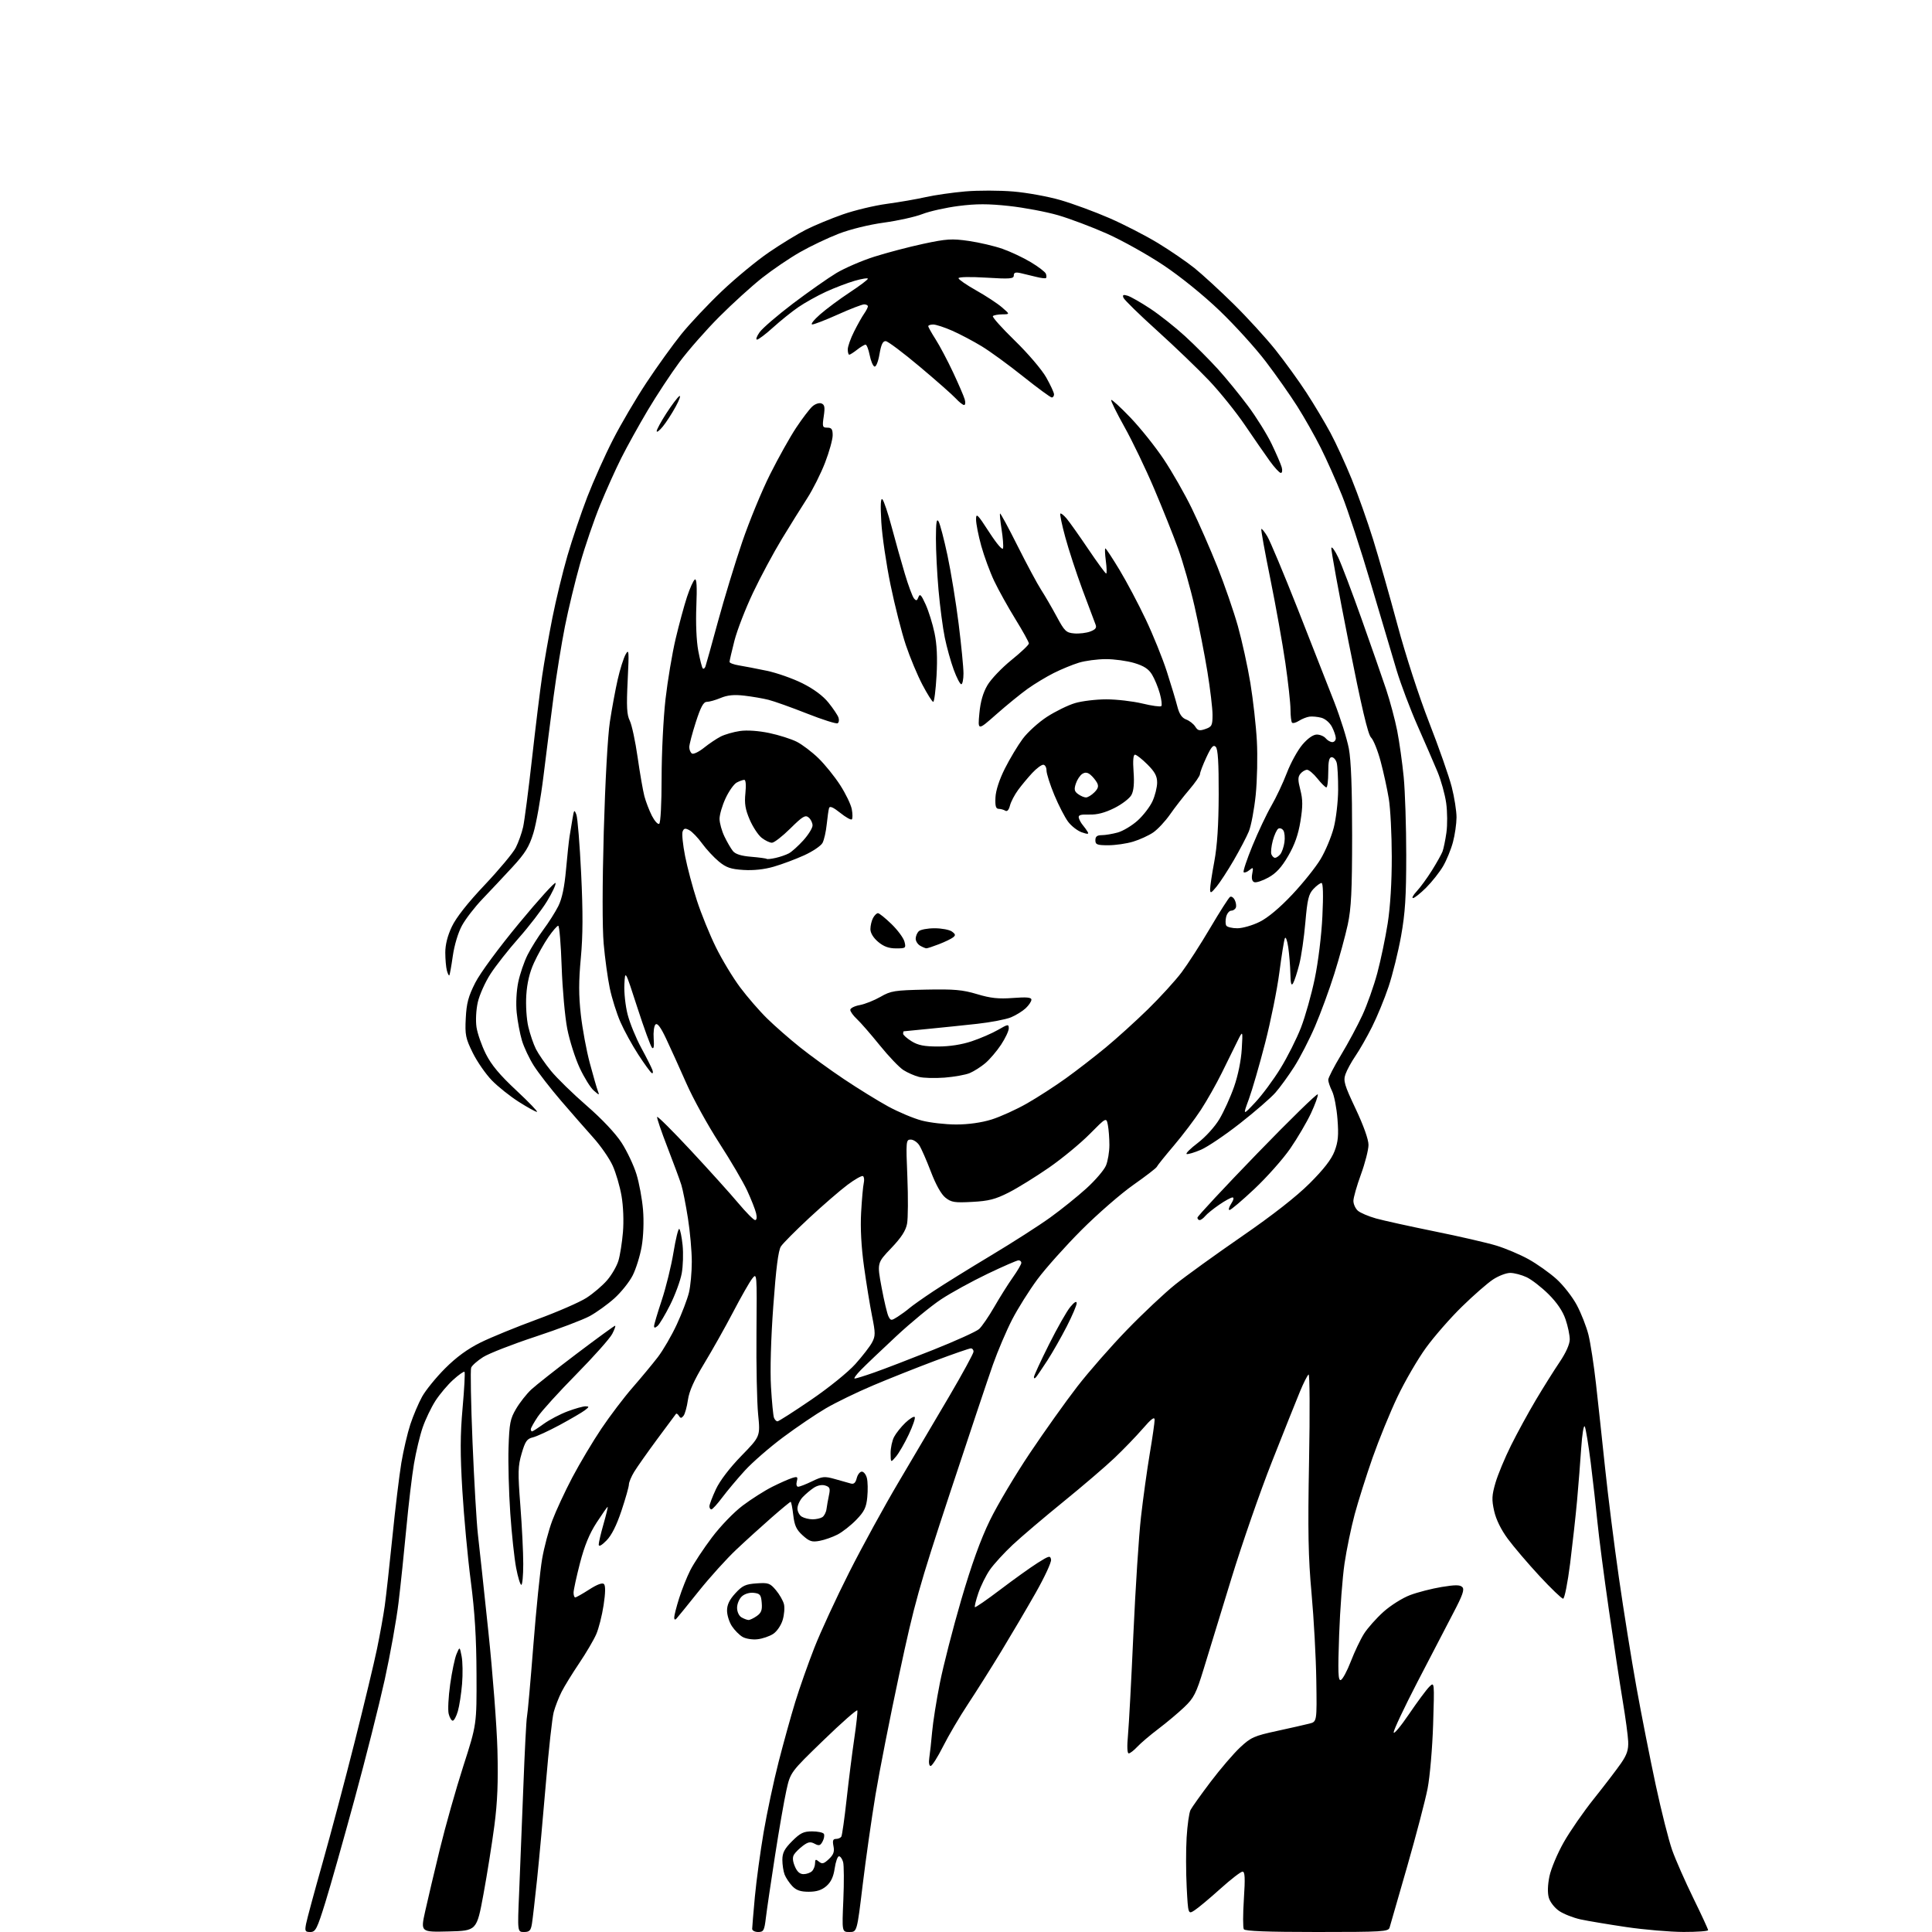 <?xml version="1.0" encoding="UTF-8" standalone="no"?>
<svg 
  version="1.1" 
  xmlns="http://www.w3.org/2000/svg" 
  xmlns:xlink="http://www.w3.org/1999/xlink" 
  xmlns:svg="http://www.w3.org/2000/svg"
  xmlns:rdf="http://www.w3.org/1999/02/22-rdf-syntax-ns#"
  xmlns:cc="http://creativecommons.org/ns#"
  xmlns:dc="http://purl.org/dc/elements/1.1/"
  viewBox="0 0 768 768"
  width="768"
  height="768"
>
<style>svg {background-color: white; }</style>"
<path stroke="none" fill="black" fill-rule="evenodd" d="M123.36,768.00C121.29,768.00 121.12,767.66 121.67,764.75C122.01,762.96 124.96,752.05 128.23,740.50C131.49,728.95 137.23,707.35 140.97,692.50C144.72,677.65 148.73,660.94 149.88,655.38C151.03,649.81 152.41,642.16 152.94,638.38C153.47,634.59 154.84,622.27 155.98,611.00C157.11,599.73 158.72,586.45 159.54,581.50C160.37,576.55 161.98,569.67 163.12,566.20C164.26,562.74 166.36,557.79 167.79,555.20C169.22,552.62 173.34,547.55 176.94,543.95C181.41,539.48 185.89,536.21 191.00,533.68C195.12,531.64 205.18,527.53 213.34,524.53C221.50,521.54 230.40,517.67 233.11,515.93C235.83,514.18 239.54,511.02 241.36,508.89C243.19,506.76 245.20,503.27 245.84,501.13C246.48,499.00 247.29,493.90 247.63,489.80C248.00,485.46 247.77,479.44 247.07,475.42C246.42,471.61 244.83,466.18 243.54,463.35C242.26,460.52 238.80,455.52 235.85,452.24C232.91,448.96 227.12,442.35 223.00,437.55C218.88,432.74 214.02,426.49 212.22,423.66C210.41,420.82 208.28,416.30 207.48,413.62C206.68,410.93 205.74,405.96 205.40,402.58C205.03,398.98 205.28,393.96 206.00,390.47C206.68,387.19 208.36,382.27 209.73,379.55C211.11,376.83 213.93,372.33 216.00,369.55C218.08,366.77 220.74,362.57 221.93,360.21C223.41,357.26 224.37,352.70 225.00,345.71C225.50,340.09 226.14,334.15 226.41,332.50C226.69,330.85 227.21,327.70 227.57,325.50C228.17,321.84 228.30,321.70 229.12,323.84C229.61,325.13 230.46,335.71 231.02,347.34C231.76,362.70 231.72,371.87 230.89,380.80C230.02,390.09 230.02,395.61 230.89,403.37C231.53,409.02 233.13,417.66 234.45,422.57C235.77,427.48 237.18,432.40 237.59,433.50C238.34,435.50 238.34,435.50 236.02,433.50C234.74,432.40 232.23,428.35 230.43,424.50C228.64,420.65 226.42,413.68 225.50,409.00C224.58,404.32 223.58,393.19 223.27,384.25C222.97,375.31 222.35,368.00 221.91,368.00C221.46,368.00 219.69,370.04 217.98,372.53C216.26,375.02 213.69,379.61 212.27,382.73C210.52,386.53 209.52,390.75 209.21,395.59C208.95,399.64 209.30,405.13 210.01,408.15C210.70,411.09 212.06,415.07 213.03,417.00C214.00,418.93 216.70,422.84 219.03,425.70C221.36,428.56 227.75,434.79 233.22,439.54C239.33,444.85 244.68,450.53 247.10,454.27C249.26,457.62 251.91,463.22 252.99,466.72C254.08,470.22 255.25,476.59 255.61,480.88C256.00,485.52 255.78,491.44 255.08,495.48C254.43,499.22 252.82,504.40 251.50,507.00C250.19,509.59 246.91,513.69 244.22,516.11C241.54,518.52 237.12,521.70 234.42,523.17C231.71,524.64 222.02,528.32 212.87,531.34C203.72,534.35 194.36,538.01 192.07,539.45C189.78,540.90 187.63,542.80 187.29,543.68C186.96,544.55 187.20,557.92 187.84,573.39C188.48,588.85 189.44,605.33 189.98,610.00C190.52,614.67 192.39,632.00 194.12,648.50C195.86,665.00 197.49,686.25 197.74,695.73C198.07,708.37 197.75,716.37 196.52,725.73C195.60,732.75 193.65,745.02 192.18,753.00C189.50,767.50 189.50,767.50 178.34,767.78C167.18,768.06 167.18,768.06 169.01,759.78C170.02,755.23 172.65,744.08 174.86,735.00C177.07,725.92 181.27,711.08 184.19,702.00C189.50,685.50 189.50,685.50 189.42,665.50C189.37,651.01 188.74,640.82 187.14,628.50C185.92,619.15 184.42,602.95 183.79,592.50C182.91,577.79 182.93,570.37 183.89,559.65C184.57,552.03 184.92,545.58 184.65,545.32C184.39,545.06 182.37,546.48 180.16,548.48C177.95,550.47 174.76,554.26 173.07,556.88C171.39,559.51 169.11,564.27 168.01,567.47C166.91,570.66 165.36,577.15 164.56,581.89C163.76,586.62 162.39,598.15 161.52,607.50C160.65,616.85 159.26,630.12 158.43,637.00C157.61,643.88 155.13,657.71 152.92,667.75C150.71,677.78 145.32,699.16 140.93,715.25C136.55,731.34 131.33,749.79 129.32,756.25C126.04,766.81 125.44,768.00 123.36,768.00zM208.30,768.00C205.69,768.00 205.69,768.00 206.37,752.25C206.74,743.59 207.49,724.80 208.03,710.50C208.57,696.20 209.22,683.56 209.48,682.42C209.74,681.28 210.88,668.53 212.01,654.10C213.14,639.67 214.72,624.16 215.51,619.63C216.30,615.10 218.11,608.27 219.54,604.45C220.97,600.63 224.56,592.90 227.52,587.27C230.49,581.65 235.69,572.92 239.09,567.87C242.48,562.83 248.04,555.50 251.44,551.60C254.85,547.69 259.36,542.25 261.48,539.50C263.59,536.75 266.99,530.90 269.03,526.50C271.07,522.10 273.25,516.39 273.87,513.81C274.49,511.23 275.00,505.71 275.00,501.55C275.00,497.38 274.31,489.60 273.46,484.24C272.62,478.88 271.44,472.93 270.84,471.00C270.24,469.07 267.76,462.38 265.34,456.12C262.91,449.86 261.05,444.40 261.21,443.99C261.37,443.58 267.42,449.60 274.65,457.37C281.89,465.14 290.36,474.54 293.47,478.25C296.58,481.96 299.60,485.00 300.17,485.00C300.81,485.00 300.96,483.92 300.55,482.25C300.19,480.74 298.59,476.70 297.01,473.27C295.42,469.85 290.43,461.34 285.91,454.36C281.39,447.38 275.49,436.68 272.81,430.58C270.12,424.49 266.51,416.52 264.79,412.88C262.61,408.27 261.32,406.56 260.57,407.25C259.98,407.80 259.66,410.34 259.85,412.88C260.08,415.94 259.86,417.16 259.20,416.50C258.65,415.95 256.02,408.75 253.35,400.50C248.50,385.50 248.50,385.50 248.20,391.28C248.03,394.46 248.61,399.85 249.49,403.27C250.36,406.68 252.79,412.63 254.88,416.49C256.97,420.34 258.97,424.31 259.33,425.30C259.69,426.31 259.57,426.85 259.05,426.53C258.54,426.22 256.15,422.93 253.74,419.23C251.33,415.53 248.12,409.69 246.62,406.26C245.12,402.83 243.22,396.77 242.39,392.80C241.56,388.83 240.47,380.88 239.97,375.14C239.41,368.74 239.42,351.52 240.01,330.60C240.57,310.81 241.58,292.48 242.44,286.91C243.24,281.64 244.64,274.07 245.55,270.09C246.45,266.11 247.86,261.65 248.67,260.18C250.01,257.75 250.09,258.70 249.51,270.50C249.00,280.92 249.16,284.09 250.35,286.50C251.16,288.15 252.56,294.68 253.46,301.00C254.36,307.32 255.58,314.30 256.15,316.49C256.73,318.69 258.08,322.19 259.14,324.28C260.21,326.36 261.51,327.80 262.04,327.48C262.60,327.13 263.00,319.43 263.00,309.19C263.00,299.46 263.70,285.43 264.54,278.00C265.39,270.57 267.20,259.77 268.56,254.00C269.93,248.22 271.97,240.69 273.10,237.26C274.23,233.83 275.63,230.73 276.21,230.37C276.94,229.92 277.12,233.20 276.81,240.94C276.53,247.61 276.84,254.79 277.56,258.64C278.23,262.20 279.04,265.38 279.37,265.70C279.69,266.02 280.17,265.66 280.44,264.89C280.71,264.13 282.95,256.07 285.42,247.00C287.89,237.93 292.21,223.75 295.02,215.50C297.83,207.25 302.82,195.12 306.12,188.55C309.41,181.98 314.08,173.64 316.49,170.02C318.90,166.39 321.78,162.60 322.90,161.59C324.03,160.56 325.63,160.03 326.53,160.37C327.81,160.87 327.99,161.86 327.45,165.49C326.83,169.63 326.95,170.00 328.89,170.00C330.57,170.00 331.00,170.61 331.00,173.03C331.00,174.70 329.64,179.60 327.97,183.93C326.30,188.25 323.10,194.64 320.85,198.11C318.60,201.59 314.07,208.87 310.78,214.28C307.50,219.69 302.35,229.27 299.36,235.58C296.36,241.89 293.03,250.48 291.95,254.68C290.88,258.88 290.00,262.68 290.00,263.11C290.00,263.55 291.69,264.18 293.75,264.51C295.81,264.84 300.76,265.80 304.75,266.63C308.74,267.46 315.15,269.71 318.99,271.63C323.50,273.89 327.15,276.60 329.33,279.31C331.18,281.61 332.97,284.27 333.30,285.22C333.64,286.16 333.49,287.20 332.98,287.51C332.47,287.83 326.97,286.09 320.77,283.64C314.57,281.19 307.70,278.74 305.50,278.19C303.30,277.63 298.96,276.89 295.86,276.53C291.79,276.06 289.18,276.32 286.49,277.44C284.43,278.30 281.96,279.00 280.98,279.00C279.64,279.00 278.56,280.98 276.60,287.06C275.17,291.50 274.00,295.97 274.00,297.00C274.00,298.04 274.48,299.18 275.08,299.55C275.67,299.91 277.81,298.88 279.83,297.26C281.85,295.64 284.85,293.62 286.50,292.78C288.15,291.95 291.58,290.96 294.12,290.59C296.94,290.18 301.47,290.49 305.76,291.38C309.62,292.19 314.56,293.76 316.74,294.87C318.92,295.98 322.79,298.92 325.34,301.40C327.90,303.88 331.78,308.69 333.97,312.08C336.16,315.47 338.24,319.78 338.60,321.67C338.95,323.55 338.96,325.37 338.62,325.71C338.28,326.05 336.19,324.88 333.99,323.11C331.23,320.90 329.85,320.30 329.57,321.19C329.35,321.91 328.93,324.85 328.63,327.72C328.34,330.59 327.59,333.90 326.96,335.08C326.33,336.25 323.04,338.47 319.64,340.01C316.25,341.55 310.83,343.58 307.60,344.51C303.85,345.61 299.52,346.07 295.54,345.82C290.48,345.50 288.68,344.88 285.74,342.46C283.76,340.82 280.77,337.60 279.10,335.30C277.43,332.99 275.14,330.61 274.02,330.01C272.38,329.13 271.85,329.24 271.35,330.54C271.00,331.44 271.45,335.84 272.34,340.33C273.22,344.83 275.34,352.77 277.04,358.00C278.74,363.23 282.12,371.55 284.56,376.50C286.99,381.45 291.34,388.65 294.22,392.50C297.10,396.35 301.94,401.93 304.98,404.90C308.01,407.87 313.87,413.00 317.99,416.29C322.11,419.58 329.98,425.30 335.49,428.98C341.00,432.67 348.88,437.54 353.00,439.80C357.12,442.05 363.18,444.60 366.46,445.45C369.74,446.30 375.88,447.00 380.10,447.00C384.94,447.00 390.14,446.27 394.14,445.03C397.64,443.94 403.99,441.06 408.26,438.62C412.53,436.18 419.51,431.67 423.76,428.60C428.02,425.54 435.10,420.06 439.50,416.43C443.90,412.80 451.48,405.93 456.35,401.17C461.22,396.40 467.23,389.81 469.70,386.53C472.17,383.24 477.30,375.28 481.10,368.83C484.90,362.39 488.44,356.85 488.96,356.53C489.47,356.21 490.31,356.74 490.81,357.72C491.32,358.70 491.53,360.06 491.28,360.75C491.04,361.44 490.20,362.00 489.44,362.00C488.67,362.00 487.76,363.10 487.42,364.44C487.09,365.79 487.11,367.36 487.46,367.94C487.82,368.52 489.80,369.00 491.86,369.00C493.92,369.00 497.93,367.85 500.76,366.43C504.02,364.81 508.77,360.83 513.70,355.58C517.99,351.03 523.06,344.68 524.97,341.48C526.89,338.28 529.22,332.70 530.17,329.08C531.11,325.46 531.90,318.68 531.93,314.00C531.95,309.32 531.70,304.49 531.37,303.25C531.04,302.01 530.14,301.00 529.38,301.00C528.36,301.00 528.00,302.56 528.00,307.00C528.00,310.30 527.66,313.00 527.25,313.00C526.84,313.00 525.24,311.42 523.71,309.50C522.17,307.57 520.31,306.00 519.58,306.00C518.85,306.00 517.66,306.70 516.95,307.56C515.90,308.83 515.89,310.05 516.91,314.01C517.90,317.90 517.91,320.46 516.95,326.44C516.09,331.76 514.66,335.81 512.09,340.23C509.45,344.77 507.29,347.13 504.19,348.84C501.85,350.13 499.33,350.96 498.59,350.67C497.71,350.34 497.43,349.18 497.78,347.33C498.27,344.77 498.16,344.63 496.64,345.89C495.71,346.66 494.69,347.03 494.37,346.71C494.06,346.39 495.64,341.64 497.89,336.16C500.14,330.67 503.51,323.55 505.37,320.34C507.24,317.13 510.02,311.23 511.55,307.24C513.07,303.25 515.86,298.19 517.74,295.99C519.89,293.48 522.01,292.00 523.46,292.00C524.72,292.00 526.32,292.68 527.00,293.50C527.68,294.32 528.86,295.00 529.62,295.00C530.38,295.00 531.00,294.30 531.00,293.45C531.00,292.60 530.32,290.58 529.48,288.96C528.61,287.28 526.80,285.72 525.23,285.31C523.73,284.92 521.60,284.72 520.50,284.88C519.40,285.04 517.54,285.78 516.36,286.53C515.19,287.28 513.95,287.62 513.61,287.28C513.28,286.94 513.00,284.60 512.99,282.08C512.99,279.56 512.07,271.20 510.95,263.50C509.83,255.80 507.14,240.76 504.97,230.07C502.79,219.39 501.19,210.48 501.39,210.27C501.60,210.06 502.67,211.38 503.77,213.20C504.87,215.01 510.30,227.97 515.84,242.00C521.37,256.02 527.92,272.71 530.39,279.08C532.86,285.44 535.47,293.77 536.19,297.58C537.07,302.24 537.50,313.47 537.49,332.00C537.48,354.25 537.14,361.04 535.75,367.56C534.79,371.99 532.40,380.77 530.42,387.06C528.45,393.35 524.99,402.77 522.74,408.00C520.50,413.23 516.78,420.44 514.49,424.03C512.20,427.62 508.83,432.26 507.01,434.33C505.19,436.41 498.86,441.91 492.93,446.55C487.01,451.20 480.03,455.91 477.43,457.03C474.82,458.15 472.25,458.92 471.72,458.74C471.19,458.56 473.18,456.58 476.13,454.34C479.19,452.01 482.89,447.94 484.73,444.87C486.50,441.90 489.13,436.11 490.57,431.99C492.14,427.50 493.36,421.50 493.62,417.00C494.06,409.50 494.06,409.50 491.84,414.00C490.62,416.48 487.85,422.10 485.68,426.50C483.51,430.90 479.77,437.51 477.37,441.19C474.98,444.86 470.12,451.27 466.59,455.43C463.06,459.58 460.02,463.37 459.84,463.84C459.65,464.32 455.45,467.55 450.50,471.03C445.55,474.51 436.28,482.57 429.91,488.95C423.54,495.33 415.65,504.16 412.38,508.56C409.12,512.97 404.60,520.16 402.34,524.54C400.08,528.92 396.64,537.00 394.69,542.50C392.75,548.00 385.07,570.95 377.63,593.50C365.23,631.09 363.55,637.08 357.47,665.50C353.82,682.55 349.57,704.15 348.02,713.50C346.47,722.85 344.18,738.94 342.93,749.25C340.67,768.00 340.67,768.00 337.68,768.00C334.69,768.00 334.69,768.00 335.24,755.25C335.54,748.24 335.50,741.46 335.15,740.19C334.79,738.92 334.05,737.89 333.50,737.90C332.95,737.91 332.19,740.08 331.80,742.71C331.31,746.07 330.32,748.17 328.50,749.75C326.64,751.35 324.61,752.00 321.48,752.00C318.21,752.00 316.53,751.42 314.94,749.75C313.77,748.51 312.40,746.46 311.90,745.18C311.41,743.91 311.00,741.27 311.00,739.32C311.00,736.52 311.83,734.94 314.88,731.88C318.12,728.65 319.44,728.00 322.82,728.00C325.06,728.00 327.15,728.44 327.49,728.98C327.82,729.52 327.60,730.87 327.00,731.99C326.10,733.69 325.57,733.84 323.83,732.91C322.16,732.02 321.25,732.17 319.20,733.70C317.80,734.74 316.21,736.31 315.66,737.18C314.97,738.27 315.06,739.74 315.95,741.88C316.84,744.02 317.93,745.00 319.42,745.00C320.62,745.00 322.14,744.46 322.80,743.80C323.46,743.14 324.00,741.73 324.00,740.68C324.00,739.07 324.25,738.96 325.53,740.02C326.80,741.08 327.47,740.90 329.48,739.02C331.34,737.27 331.77,736.08 331.32,733.87C330.89,731.69 331.12,731.00 332.32,731.00C333.18,731.00 334.13,730.59 334.44,730.10C334.75,729.60 335.69,722.96 336.53,715.35C337.37,707.73 338.74,696.85 339.58,691.16C340.42,685.48 340.97,680.42 340.80,679.93C340.64,679.44 334.58,684.77 327.35,691.77C314.20,704.50 314.20,704.50 312.59,711.74C311.71,715.71 309.67,727.41 308.07,737.74C306.47,748.06 304.84,759.09 304.46,762.25C303.84,767.45 303.54,768.00 301.38,768.00C300.07,768.00 299.00,767.44 299.00,766.75C299.01,766.06 299.49,760.33 300.07,754.00C300.66,747.67 302.23,736.11 303.56,728.31C304.90,720.50 307.58,707.90 309.53,700.31C311.48,692.71 314.45,682.00 316.14,676.50C317.83,671.00 321.24,661.33 323.72,655.00C326.20,648.67 332.44,635.17 337.58,625.00C342.72,614.83 351.59,598.62 357.30,589.00C363.01,579.38 372.02,564.09 377.34,555.04C382.65,545.99 387.00,538.00 387.00,537.29C387.00,536.58 386.51,536.00 385.92,536.00C385.33,536.00 378.92,538.22 371.67,540.94C364.43,543.66 353.32,548.07 347.00,550.75C340.68,553.42 332.26,557.51 328.31,559.82C324.35,562.13 316.70,567.31 311.31,571.33C305.91,575.35 299.06,581.31 296.09,584.57C293.11,587.83 289.08,592.64 287.12,595.25C285.17,597.86 283.22,600.00 282.79,600.00C282.35,600.00 282.00,599.44 282.01,598.75C282.02,598.06 283.17,595.03 284.58,592.00C286.15,588.62 290.05,583.51 294.69,578.74C302.24,570.99 302.24,570.99 301.37,562.24C300.89,557.43 300.59,542.78 300.71,529.67C300.91,506.10 300.89,505.86 299.02,508.25C297.97,509.58 294.55,515.58 291.42,521.58C288.28,527.59 283.11,536.77 279.94,542.00C275.90,548.66 273.96,553.00 273.46,556.50C273.07,559.25 272.28,562.08 271.71,562.80C270.88,563.84 270.52,563.85 269.89,562.83C269.46,562.13 268.93,561.77 268.72,562.03C268.50,562.29 265.14,566.81 261.26,572.07C257.37,577.34 253.25,583.19 252.10,585.07C250.95,586.96 250.01,589.22 250.00,590.09C250.00,590.96 248.67,595.66 247.05,600.52C245.07,606.44 243.09,610.37 241.05,612.41C239.06,614.41 238.00,614.95 238.00,613.98C238.00,613.16 238.87,609.46 239.93,605.75C240.99,602.04 241.72,599.00 241.55,599.00C241.38,599.00 239.41,601.81 237.17,605.25C234.31,609.65 232.35,614.41 230.55,621.36C229.15,626.78 228.00,632.07 228.00,633.11C228.00,634.15 228.30,635.00 228.66,635.00C229.03,635.00 231.53,633.59 234.22,631.86C237.41,629.81 239.46,629.06 240.09,629.69C240.73,630.33 240.68,633.26 239.94,638.08C239.32,642.16 238.01,647.36 237.01,649.64C236.02,651.92 232.98,657.09 230.25,661.14C227.52,665.19 224.37,670.30 223.25,672.51C222.13,674.71 220.72,678.34 220.11,680.58C219.51,682.81 218.12,695.41 217.02,708.57C215.92,721.73 214.33,739.02 213.50,747.00C212.66,754.98 211.74,762.96 211.45,764.75C211.00,767.45 210.47,768.00 208.30,768.00zM523.49,768.00C503.90,768.00 494.91,767.66 494.44,766.90C494.06,766.29 494.07,760.89 494.46,754.90C495.01,746.50 494.88,744.00 493.93,744.00C493.24,744.00 489.27,747.07 485.09,750.83C480.92,754.59 476.33,758.42 474.90,759.35C472.30,761.03 472.30,761.03 471.73,750.24C471.42,744.30 471.40,735.40 471.70,730.47C471.99,725.54 472.69,720.60 473.25,719.50C473.82,718.40 477.42,713.34 481.27,708.26C485.12,703.18 490.38,697.04 492.96,694.63C497.24,690.63 498.53,690.05 507.58,688.09C513.03,686.90 518.85,685.59 520.50,685.16C523.50,684.40 523.50,684.40 523.25,667.95C523.12,658.90 522.27,643.40 521.37,633.50C520.04,618.92 519.86,608.88 520.37,580.69C520.73,561.54 520.64,546.11 520.18,546.39C519.72,546.68 518.17,549.74 516.74,553.20C515.30,556.67 510.31,569.17 505.64,581.00C500.96,592.83 493.70,613.75 489.49,627.50C485.28,641.25 480.32,657.45 478.46,663.50C475.50,673.17 474.57,675.00 470.79,678.59C468.43,680.85 463.80,684.73 460.50,687.23C457.20,689.73 453.41,692.95 452.08,694.39C450.74,695.82 449.22,697.00 448.68,697.00C448.08,697.00 447.97,694.23 448.39,689.75C448.76,685.76 449.73,667.65 450.54,649.50C451.36,631.35 452.71,610.42 453.56,603.00C454.40,595.58 455.97,584.28 457.04,577.89C458.12,571.50 458.99,565.43 458.98,564.39C458.96,563.03 457.63,564.02 454.23,567.96C451.63,570.96 446.57,576.20 443.00,579.59C439.43,582.99 430.26,590.83 422.64,597.02C415.02,603.21 405.98,610.89 402.55,614.10C399.13,617.31 395.05,621.77 393.49,624.01C391.93,626.26 389.87,630.43 388.90,633.29C387.94,636.14 387.32,638.65 387.54,638.87C387.75,639.08 392.31,635.94 397.66,631.88C403.01,627.82 409.66,623.06 412.44,621.30C417.05,618.39 417.53,618.27 417.81,619.99C417.98,621.02 415.23,626.96 411.69,633.19C408.16,639.41 401.98,649.90 397.97,656.50C393.96,663.10 388.00,672.54 384.74,677.47C381.47,682.41 377.04,689.95 374.89,694.22C372.74,698.50 370.51,702.00 369.94,702.00C369.34,702.00 369.12,700.65 369.41,698.75C369.69,696.96 370.19,692.35 370.53,688.50C370.86,684.65 372.25,675.88 373.62,669.00C374.99,662.12 378.80,647.27 382.09,636.00C386.20,621.95 389.78,612.01 393.48,604.41C396.44,598.31 403.62,586.25 409.42,577.60C415.22,568.95 423.68,557.07 428.23,551.19C432.77,545.31 441.67,535.16 448.00,528.63C454.32,522.10 462.96,513.98 467.19,510.59C471.42,507.20 483.34,498.60 493.68,491.47C505.93,483.02 515.31,475.68 520.60,470.41C526.21,464.81 529.27,460.87 530.50,457.63C531.93,453.89 532.17,451.32 531.67,444.87C531.33,440.43 530.36,435.43 529.52,433.75C528.69,432.07 528.00,430.04 528.00,429.24C528.00,428.43 530.28,424.01 533.06,419.40C535.84,414.80 539.67,407.67 541.56,403.57C543.46,399.47 546.13,391.92 547.50,386.81C548.87,381.69 550.73,372.77 551.64,367.00C552.67,360.39 553.27,350.58 553.25,340.50C553.24,331.70 552.71,321.35 552.07,317.50C551.44,313.65 549.98,306.97 548.83,302.67C547.68,298.36 545.96,294.08 545.01,293.17C543.78,291.98 541.23,281.12 536.08,255.20C532.11,235.24 529.03,218.40 529.24,217.78C529.45,217.16 530.67,218.87 531.96,221.58C533.25,224.28 537.42,235.28 541.23,246.00C545.04,256.73 549.44,269.32 551.00,274.00C552.56,278.68 554.54,286.10 555.41,290.50C556.27,294.90 557.43,303.16 557.99,308.86C558.54,314.55 559.00,328.54 559.00,339.93C559.00,356.45 558.58,362.96 556.95,372.08C555.82,378.36 553.58,387.42 551.98,392.21C550.38,397.00 547.42,404.20 545.40,408.21C543.39,412.22 540.42,417.42 538.81,419.76C537.20,422.11 535.42,425.37 534.85,427.01C533.92,429.66 534.39,431.25 538.90,440.79C542.02,447.40 544.00,452.94 544.00,455.10C544.00,457.03 542.65,462.32 541.00,466.84C539.35,471.36 538.00,476.10 538.00,477.37C538.00,478.65 538.79,480.39 539.75,481.26C540.71,482.12 543.98,483.51 547.00,484.36C550.02,485.20 560.52,487.51 570.31,489.50C580.11,491.48 591.13,494.02 594.81,495.14C598.49,496.26 604.25,498.70 607.61,500.56C610.97,502.42 615.95,505.95 618.69,508.41C621.42,510.86 625.08,515.54 626.81,518.80C628.55,522.06 630.63,527.37 631.44,530.61C632.24,533.85 633.59,542.58 634.42,550.00C635.26,557.42 636.88,572.50 638.04,583.50C639.19,594.50 641.67,614.18 643.55,627.24C645.42,640.30 648.56,659.88 650.52,670.74C652.48,681.61 655.92,699.05 658.16,709.50C660.40,719.95 663.36,731.65 664.73,735.50C666.10,739.35 669.88,747.91 673.11,754.52C676.35,761.13 679.00,766.87 679.00,767.27C679.00,767.67 674.61,767.99 669.25,767.98C663.89,767.97 653.65,767.09 646.50,766.04C639.35,764.98 631.15,763.61 628.29,762.99C625.42,762.36 621.61,760.86 619.82,759.66C618.00,758.43 616.17,756.10 615.68,754.38C615.12,752.44 615.22,749.27 615.93,745.85C616.55,742.85 619.09,736.80 621.57,732.41C624.05,728.02 629.48,720.17 633.65,714.97C637.81,709.76 642.61,703.48 644.32,701.02C646.74,697.52 647.37,695.60 647.23,692.25C647.13,689.90 646.15,682.69 645.07,676.23C643.99,669.78 641.51,653.48 639.56,640.00C637.61,626.52 635.56,610.77 635.00,605.00C634.43,599.23 633.24,588.65 632.35,581.50C631.45,574.35 630.38,567.85 629.97,567.07C629.55,566.28 628.92,570.10 628.56,575.57C628.20,581.03 627.45,590.45 626.91,596.50C626.36,602.55 625.11,613.80 624.15,621.50C623.17,629.23 621.93,635.50 621.36,635.50C620.80,635.50 616.58,631.45 611.99,626.50C607.40,621.55 601.73,614.90 599.39,611.73C596.69,608.08 594.70,604.02 593.95,600.65C592.94,596.15 593.02,594.45 594.47,589.46C595.41,586.22 598.20,579.51 600.67,574.55C603.14,569.59 607.57,561.48 610.52,556.52C613.47,551.56 617.71,544.80 619.94,541.50C622.49,537.72 623.99,534.36 624.00,532.43C624.00,530.74 623.25,527.14 622.32,524.44C621.22,521.20 618.91,517.79 615.57,514.47C612.78,511.70 608.86,508.66 606.85,507.71C604.84,506.77 601.91,506.00 600.33,506.00C598.75,506.00 595.67,507.18 593.48,508.63C591.29,510.07 585.75,514.91 581.18,519.38C576.60,523.84 570.17,531.20 566.89,535.71C563.60,540.23 558.50,549.00 555.54,555.21C552.58,561.42 548.12,572.35 545.61,579.50C543.11,586.65 539.91,596.77 538.50,602.00C537.10,607.23 535.28,616.00 534.47,621.50C533.65,627.00 532.69,639.77 532.33,649.89C531.80,664.79 531.92,668.19 532.98,667.84C533.70,667.60 535.49,664.28 536.97,660.45C538.44,656.63 540.80,651.67 542.21,649.44C543.63,647.20 547.11,643.29 549.94,640.74C552.80,638.17 557.54,635.19 560.57,634.06C563.58,632.93 569.20,631.49 573.07,630.85C578.49,629.96 580.36,629.96 581.29,630.89C582.23,631.83 581.42,634.14 577.65,641.30C574.99,646.36 568.58,658.69 563.41,668.70C558.23,678.71 554.00,687.68 554.00,688.64C554.00,689.59 556.73,686.35 560.07,681.44C563.41,676.52 567.06,671.60 568.18,670.50C570.22,668.50 570.22,668.50 569.69,685.50C569.39,694.87 568.40,706.31 567.49,710.98C566.58,715.65 562.92,729.60 559.37,741.98C555.81,754.37 552.67,765.29 552.38,766.25C551.91,767.86 549.65,768.00 523.49,768.00zM179.97,684.00C179.46,684.00 178.73,682.78 178.36,681.29C177.98,679.80 178.25,674.51 178.95,669.54C179.65,664.57 180.78,659.15 181.48,657.50C182.74,654.50 182.74,654.50 183.50,658.38C183.92,660.51 184.00,665.46 183.68,669.38C183.35,673.29 182.60,678.19 182.00,680.25C181.40,682.31 180.49,684.00 179.97,684.00zM301.11,651.63C299.13,651.86 296.46,651.44 295.19,650.70C293.92,649.97 292.01,648.05 290.95,646.43C289.88,644.82 289.01,642.03 289.01,640.24C289.00,637.93 289.97,635.91 292.29,633.38C295.11,630.30 296.33,629.73 300.73,629.42C305.44,629.09 306.09,629.32 308.44,632.11C309.85,633.78 311.28,636.29 311.63,637.67C311.98,639.05 311.75,641.89 311.12,643.98C310.48,646.12 308.83,648.53 307.35,649.50C305.91,650.45 303.10,651.41 301.11,651.63zM268.88,643.45C268.34,644.03 268.00,643.84 268.01,642.95C268.02,642.15 268.90,638.71 269.97,635.31C271.04,631.90 273.04,626.89 274.41,624.18C275.79,621.46 279.64,615.62 282.98,611.19C286.41,606.63 291.75,601.10 295.27,598.46C298.69,595.89 303.96,592.54 306.99,591.02C310.02,589.50 313.58,587.93 314.90,587.52C316.99,586.87 317.22,587.04 316.74,588.89C316.43,590.08 316.66,591.00 317.28,591.00C317.88,591.00 320.38,590.03 322.84,588.83C326.91,586.87 327.73,586.78 331.91,587.95C334.43,588.65 337.27,589.44 338.20,589.72C339.41,590.07 340.10,589.45 340.56,587.60C340.92,586.17 341.83,585.00 342.59,585.00C343.34,585.00 344.25,586.15 344.60,587.55C344.96,588.96 345.03,592.36 344.76,595.12C344.37,599.25 343.60,600.83 340.39,604.15C338.25,606.36 334.90,608.99 332.95,610.00C331.00,611.01 327.79,612.14 325.82,612.51C322.77,613.08 321.76,612.76 319.08,610.34C316.57,608.07 315.82,606.45 315.33,602.25C315.00,599.36 314.53,597.00 314.29,597.00C314.05,597.00 310.65,599.81 306.72,603.25C302.79,606.69 296.47,612.42 292.68,616.00C288.88,619.58 282.17,627.00 277.77,632.50C273.37,638.00 269.37,642.93 268.88,643.45zM297.53,643.97C298.09,643.99 299.58,643.28 300.83,642.40C302.62,641.15 303.04,640.03 302.80,637.15C302.54,633.97 302.13,633.46 299.66,633.18C297.98,632.98 296.04,633.56 294.91,634.58C293.86,635.53 293.00,637.57 293.00,639.11C293.00,640.71 293.74,642.33 294.75,642.92C295.71,643.48 296.96,643.95 297.53,643.97zM207.23,630.00C206.80,630.00 205.88,626.96 205.17,623.25C204.46,619.54 203.41,609.75 202.84,601.50C202.27,593.25 201.96,581.55 202.15,575.50C202.47,565.74 202.81,563.99 205.17,560.00C206.63,557.52 209.33,554.10 211.16,552.38C213.00,550.67 221.13,544.26 229.23,538.13C237.33,532.01 244.20,527.00 244.51,527.00C244.81,527.00 244.30,528.46 243.37,530.25C242.45,532.04 236.04,539.24 229.13,546.26C222.22,553.27 215.31,560.88 213.78,563.16C212.25,565.44 211.00,567.68 211.00,568.15C211.00,568.62 211.23,569.00 211.51,569.00C211.79,569.00 213.86,567.66 216.11,566.03C218.37,564.40 222.65,562.15 225.64,561.03C228.63,559.91 231.85,559.01 232.79,559.03C234.28,559.06 234.25,559.26 232.50,560.60C231.40,561.44 226.90,564.07 222.50,566.45C218.10,568.82 213.27,571.05 211.77,571.39C209.48,571.93 208.78,572.94 207.37,577.76C205.88,582.86 205.82,585.17 206.85,598.50C207.49,606.75 208.01,617.21 208.00,621.75C208.00,626.29 207.65,630.00 207.23,630.00zM323.00,603.95C324.38,603.96 326.12,603.58 326.88,603.10C327.63,602.62 328.39,601.16 328.55,599.86C328.72,598.56 329.16,596.08 329.53,594.35C330.10,591.69 329.88,591.10 328.06,590.52C326.74,590.10 324.97,590.45 323.50,591.41C322.17,592.28 320.17,593.98 319.04,595.18C317.92,596.39 317.00,598.39 317.00,599.64C317.00,600.88 317.79,602.36 318.75,602.92C319.71,603.48 321.62,603.95 323.00,603.95zM356.18,579.00C354.07,581.50 354.07,581.50 354.03,577.70C354.01,575.61 354.63,572.69 355.41,571.20C356.19,569.72 358.21,567.18 359.90,565.57C361.59,563.96 363.26,562.93 363.61,563.27C363.95,563.62 362.90,566.74 361.26,570.20C359.63,573.67 357.34,577.62 356.18,579.00zM309.06,565.00C309.53,565.00 315.53,561.16 322.40,556.47C329.47,551.65 337.12,545.46 340.03,542.22C342.85,539.07 345.84,535.21 346.67,533.62C348.02,531.06 348.02,529.93 346.65,523.12C345.81,518.93 344.37,510.10 343.46,503.50C342.37,495.67 341.97,488.20 342.31,482.00C342.60,476.77 343.07,471.50 343.36,470.27C343.64,469.05 343.50,467.81 343.04,467.52C342.57,467.24 339.79,468.81 336.85,471.02C333.91,473.23 327.09,479.13 321.69,484.14C316.30,489.15 311.22,494.25 310.42,495.49C309.39,497.05 308.48,504.21 307.40,519.11C306.45,532.09 306.09,544.75 306.48,551.32C306.83,557.27 307.36,562.78 307.67,563.57C307.97,564.36 308.59,565.00 309.06,565.00zM339.76,548.00C340.25,548.00 343.77,546.91 347.57,545.57C351.38,544.24 361.86,540.21 370.85,536.63C379.84,533.06 388.10,529.31 389.20,528.32C390.30,527.33 393.02,523.36 395.24,519.51C397.46,515.65 400.79,510.36 402.64,507.75C404.49,505.13 406.00,502.55 406.00,502.00C406.00,501.45 405.50,501.00 404.88,501.00C404.27,501.00 398.71,503.42 392.53,506.38C386.36,509.34 378.08,513.88 374.14,516.48C370.20,519.07 362.14,525.70 356.24,531.20C350.33,536.70 344.01,542.73 342.19,544.60C340.36,546.47 339.27,548.00 339.76,548.00zM411.83,547.45C411.31,548.05 411.00,548.03 411.00,547.41C411.00,546.86 413.69,541.03 416.98,534.46C420.27,527.88 424.09,521.15 425.48,519.50C427.09,517.57 427.99,517.05 428.00,518.03C428.00,518.87 426.22,523.04 424.04,527.30C421.86,531.55 418.41,537.62 416.37,540.77C414.32,543.92 412.28,546.93 411.83,547.45zM261.37,527.11C260.39,527.92 260.00,527.93 260.00,527.14C260.00,526.53 261.38,521.89 263.06,516.83C264.74,511.77 266.84,503.23 267.72,497.85C268.60,492.48 269.63,488.27 270.02,488.51C270.40,488.75 270.99,491.64 271.34,494.93C271.68,498.23 271.52,503.31 270.99,506.21C270.45,509.12 268.38,514.76 266.38,518.73C264.38,522.71 262.12,526.48 261.37,527.11zM356.82,523.44C358.29,522.50 360.40,520.96 361.50,520.01C362.60,519.06 366.88,516.04 371.00,513.30C375.12,510.56 385.48,504.14 394.00,499.03C402.52,493.92 413.10,487.14 417.50,483.96C421.90,480.79 428.37,475.58 431.89,472.38C435.40,469.19 438.89,465.12 439.64,463.32C440.39,461.53 441.00,457.86 441.00,455.16C441.00,452.46 440.72,448.87 440.39,447.19C439.78,444.13 439.78,444.13 433.14,450.83C429.49,454.52 422.23,460.51 417.00,464.14C411.77,467.76 404.57,472.22 401.00,474.04C395.68,476.74 393.05,477.42 386.50,477.77C379.48,478.15 378.17,477.95 375.84,476.10C374.15,474.77 372.01,470.95 370.03,465.74C368.30,461.21 366.23,456.49 365.42,455.25C364.61,454.01 363.08,453.00 362.02,453.00C360.16,453.00 360.10,453.62 360.69,467.81C361.02,475.95 360.97,484.34 360.57,486.46C360.06,489.21 358.26,491.98 354.25,496.18C348.64,502.05 348.64,502.05 350.45,511.78C351.44,517.12 352.68,522.32 353.20,523.32C354.09,525.04 354.28,525.05 356.82,523.44zM476.88,485.00C476.39,485.00 476.00,484.56 476.00,484.03C476.00,483.50 486.69,472.03 499.75,458.54C512.81,445.06 523.65,434.48 523.84,435.03C524.02,435.58 522.80,438.96 521.13,442.55C519.45,446.13 515.73,452.46 512.87,456.60C510.00,460.74 503.63,467.93 498.70,472.57C493.77,477.21 489.30,481.00 488.76,481.00C488.21,481.00 488.51,479.88 489.41,478.50C490.37,477.02 490.60,476.00 489.95,476.00C489.35,476.00 486.95,477.31 484.62,478.92C482.29,480.52 479.79,482.54 479.07,483.42C478.35,484.29 477.36,485.00 476.88,485.00zM498.99,438.21C501.72,435.30 506.22,429.23 508.99,424.72C511.77,420.21 515.44,412.91 517.15,408.51C518.86,404.10 521.33,395.32 522.64,389.00C524.01,382.41 525.31,371.84 525.67,364.25C526.08,355.83 525.95,351.00 525.33,351.00C524.79,351.00 523.33,352.08 522.09,353.40C520.20,355.42 519.69,357.53 518.90,366.65C518.39,372.62 517.30,380.13 516.48,383.35C515.66,386.56 514.56,389.94 514.03,390.85C513.32,392.06 513.03,391.05 512.94,387.00C512.88,383.98 512.49,379.25 512.09,376.50C511.68,373.75 511.08,372.17 510.74,373.00C510.41,373.82 509.43,379.97 508.55,386.67C507.68,393.36 505.15,405.91 502.92,414.56C500.69,423.22 497.78,433.27 496.45,436.90C494.02,443.50 494.02,443.50 498.99,438.21zM213.45,441.99C212.93,441.99 209.67,440.19 206.22,438.00C202.76,435.80 197.94,431.96 195.50,429.45C193.07,426.94 189.65,422.01 187.92,418.50C185.08,412.73 184.81,411.38 185.15,404.73C185.45,398.78 186.18,396.06 188.92,390.66C190.89,386.77 198.24,376.80 206.40,366.94C214.14,357.58 220.64,350.42 220.84,351.02C221.04,351.63 219.50,354.91 217.42,358.31C215.33,361.72 210.29,368.27 206.20,372.89C202.12,377.50 197.05,383.94 194.95,387.20C192.84,390.47 190.58,395.52 189.92,398.45C189.25,401.47 189.03,405.72 189.42,408.33C189.80,410.84 191.46,415.61 193.12,418.93C195.32,423.32 198.62,427.28 205.27,433.48C210.29,438.17 213.97,442.00 213.45,441.99zM375.48,428.37C371.64,428.66 367.07,428.54 365.32,428.09C363.56,427.64 360.78,426.43 359.14,425.38C357.49,424.34 353.24,419.89 349.69,415.49C346.14,411.10 342.06,406.41 340.62,405.08C339.18,403.74 338.00,402.10 338.00,401.44C338.00,400.77 339.69,399.91 341.75,399.54C343.81,399.16 347.52,397.68 350.00,396.26C354.14,393.87 355.57,393.65 368.00,393.39C379.31,393.16 382.62,393.45 388.41,395.19C393.81,396.81 396.92,397.14 402.66,396.71C408.16,396.29 410.00,396.47 410.00,397.40C410.00,398.09 408.98,399.61 407.74,400.78C406.49,401.95 403.86,403.58 401.89,404.40C399.92,405.22 393.86,406.39 388.41,406.99C382.96,407.59 374.23,408.49 369.00,409.00C363.77,409.51 359.39,409.94 359.25,409.96C359.11,409.98 359.00,410.41 359.00,410.92C359.00,411.42 360.52,412.77 362.37,413.92C364.96,415.52 367.39,416.00 372.90,416.00C377.49,416.00 382.30,415.25 386.28,413.92C389.70,412.78 394.41,410.74 396.75,409.38C400.69,407.10 401.00,407.05 401.00,408.79C401.00,409.82 399.61,412.75 397.92,415.31C396.23,417.86 393.41,421.16 391.67,422.63C389.93,424.10 387.14,425.87 385.48,426.57C383.82,427.26 379.32,428.07 375.48,428.37zM178.60,387.73C178.41,387.92 177.98,387.05 177.64,385.79C177.30,384.53 177.02,381.33 177.01,378.69C177.00,375.55 177.91,371.95 179.62,368.35C181.31,364.77 185.90,358.93 192.66,351.79C198.39,345.72 203.96,339.05 205.02,336.96C206.08,334.88 207.40,331.18 207.95,328.74C208.49,326.30 210.08,314.08 211.48,301.58C212.88,289.08 214.69,274.27 215.52,268.67C216.34,263.08 218.17,252.70 219.58,245.60C220.99,238.51 223.68,227.39 225.57,220.89C227.46,214.39 231.02,203.87 233.47,197.51C235.93,191.15 240.51,180.92 243.66,174.78C246.80,168.63 252.81,158.40 257.02,152.05C261.22,145.70 267.44,137.06 270.83,132.85C274.22,128.65 281.47,120.95 286.94,115.75C292.41,110.55 300.84,103.59 305.69,100.28C310.54,96.97 317.20,92.90 320.50,91.24C323.80,89.59 330.32,86.88 335.00,85.24C339.68,83.60 347.55,81.71 352.50,81.04C357.45,80.37 364.43,79.16 368.00,78.35C371.57,77.55 378.66,76.53 383.75,76.09C388.84,75.65 397.42,75.67 402.81,76.13C408.21,76.58 416.64,78.12 421.56,79.54C426.48,80.97 435.22,84.18 441.00,86.70C446.77,89.21 455.47,93.69 460.34,96.65C465.21,99.62 471.74,104.09 474.85,106.59C477.96,109.10 484.93,115.50 490.34,120.82C495.74,126.14 503.22,134.32 506.96,139.00C510.69,143.68 516.25,151.35 519.31,156.06C522.37,160.76 526.67,167.96 528.87,172.06C531.07,176.15 534.88,184.45 537.34,190.50C539.80,196.55 543.63,207.35 545.85,214.50C548.07,221.65 552.41,236.89 555.50,248.37C558.74,260.45 564.07,276.84 568.13,287.27C572.00,297.18 576.02,308.67 577.08,312.81C578.14,316.94 578.99,322.39 578.99,324.91C578.98,327.43 578.35,331.87 577.57,334.76C576.80,337.66 575.04,341.96 573.65,344.33C572.26,346.70 569.25,350.52 566.95,352.82C564.65,355.12 562.28,357.00 561.70,357.00C561.11,357.00 561.79,355.76 563.21,354.25C564.62,352.74 567.33,349.02 569.22,346.00C571.11,342.98 573.00,339.60 573.42,338.50C573.84,337.40 574.54,334.02 574.97,331.00C575.40,327.98 575.36,322.67 574.88,319.22C574.39,315.76 572.83,310.14 571.40,306.72C569.97,303.30 566.42,295.10 563.50,288.50C560.59,281.90 556.85,272.00 555.19,266.50C553.54,261.00 548.92,245.47 544.94,232.00C540.96,218.53 535.81,202.78 533.49,197.00C531.17,191.22 527.36,182.68 525.01,178.00C522.66,173.32 518.46,165.90 515.67,161.50C512.88,157.10 507.28,149.12 503.21,143.78C499.15,138.43 490.88,129.31 484.84,123.52C478.28,117.24 469.24,109.93 462.43,105.39C456.14,101.20 446.09,95.59 440.10,92.91C434.10,90.24 425.32,86.93 420.59,85.55C415.85,84.18 407.09,82.53 401.12,81.88C392.79,80.98 388.13,80.98 381.06,81.88C375.99,82.53 369.52,83.98 366.67,85.09C363.83,86.20 356.95,87.73 351.40,88.49C345.50,89.29 338.01,91.13 333.40,92.91C329.05,94.59 322.12,97.89 317.99,100.25C313.86,102.60 307.11,107.19 302.99,110.43C298.87,113.68 291.19,120.65 285.93,125.92C280.67,131.19 273.55,139.30 270.11,143.93C266.67,148.57 260.98,157.22 257.46,163.14C253.94,169.07 249.22,177.58 246.98,182.05C244.73,186.52 240.93,194.97 238.53,200.84C236.13,206.70 232.56,217.12 230.61,224.00C228.66,230.88 225.94,242.12 224.57,249.00C223.20,255.88 221.17,268.48 220.04,277.00C218.92,285.52 217.12,299.71 216.04,308.53C214.96,317.34 213.15,327.56 212.01,331.22C210.34,336.63 208.77,339.18 203.68,344.70C200.23,348.44 194.89,354.12 191.82,357.33C188.74,360.54 185.06,365.31 183.63,367.94C182.10,370.74 180.61,375.73 179.99,380.04C179.42,384.08 178.80,387.54 178.60,387.73zM356.19,377.00C353.31,377.00 351.27,376.26 349.08,374.41C347.17,372.80 346.00,370.88 346.00,369.35C346.00,367.98 346.47,366.00 347.04,364.93C347.60,363.87 348.49,363.00 349.00,363.00C349.51,363.00 351.94,364.96 354.41,367.36C356.87,369.75 359.19,372.90 359.55,374.36C360.19,376.89 360.04,377.00 356.19,377.00zM368.23,376.97C367.83,376.95 366.71,376.48 365.75,375.92C364.79,375.36 364.00,374.11 364.00,373.15C364.00,372.19 364.54,370.86 365.20,370.20C365.86,369.54 368.70,369.00 371.51,369.00C374.32,369.00 377.42,369.59 378.40,370.30C379.86,371.37 379.94,371.79 378.84,372.64C378.10,373.22 375.58,374.43 373.23,375.34C370.88,376.25 368.63,376.99 368.23,376.97zM483.56,352.50C481.39,355.11 481.07,355.24 481.04,353.50C481.02,352.40 481.77,347.45 482.70,342.50C483.86,336.29 484.41,328.00 484.45,315.80C484.48,303.16 484.15,297.75 483.28,296.88C482.32,295.92 481.52,296.82 479.54,301.08C478.15,304.06 477.02,307.05 477.01,307.72C477.00,308.39 475.09,311.17 472.75,313.91C470.41,316.64 466.96,321.09 465.08,323.79C463.20,326.48 460.20,329.69 458.41,330.92C456.62,332.14 453.03,333.79 450.42,334.57C447.82,335.36 443.38,336.00 440.56,336.00C436.10,336.00 435.43,335.74 435.43,334.00C435.43,332.53 436.10,332.00 437.96,331.99C439.36,331.99 442.22,331.51 444.32,330.93C446.42,330.34 449.98,328.21 452.23,326.18C454.47,324.16 457.13,320.70 458.13,318.50C459.14,316.30 459.97,312.98 459.98,311.13C459.99,308.54 459.11,306.87 456.12,303.88C453.98,301.75 451.76,300.00 451.18,300.00C450.49,300.00 450.29,302.35 450.61,306.75C450.95,311.31 450.68,314.31 449.78,315.99C449.05,317.36 445.99,319.71 442.98,321.21C439.18,323.10 436.12,323.90 433.00,323.80C429.57,323.69 428.58,323.99 428.83,325.08C429.01,325.86 429.73,327.18 430.43,328.00C431.12,328.82 432.00,330.04 432.38,330.71C432.91,331.64 432.36,331.67 430.00,330.85C428.32,330.26 425.88,328.37 424.58,326.64C423.29,324.91 420.82,320.13 419.11,316.02C417.40,311.90 416.00,307.52 416.00,306.27C416.00,305.02 415.41,304.00 414.70,304.00C413.98,304.00 412.02,305.46 410.35,307.25C408.68,309.04 406.15,312.07 404.73,314.00C403.31,315.93 401.85,318.73 401.47,320.24C401.04,321.96 400.36,322.72 399.64,322.27C399.01,321.88 397.82,321.54 397.00,321.53C395.86,321.51 395.55,320.42 395.71,317.02C395.84,314.22 397.25,309.90 399.45,305.52C401.39,301.66 404.58,296.34 406.54,293.70C408.50,291.06 412.85,287.11 416.22,284.93C419.59,282.76 424.60,280.30 427.36,279.49C430.11,278.67 435.70,278.00 439.79,278.00C443.87,278.00 450.32,278.75 454.11,279.66C457.90,280.58 461.29,281.04 461.64,280.69C461.99,280.34 461.72,278.06 461.03,275.62C460.35,273.18 458.96,269.82 457.94,268.15C456.58,265.91 454.71,264.70 450.87,263.55C447.99,262.70 442.91,262.00 439.57,262.01C436.23,262.02 431.43,262.65 428.90,263.42C426.37,264.19 421.87,266.04 418.90,267.53C415.93,269.02 411.25,271.85 408.50,273.81C405.75,275.78 400.16,280.33 396.08,283.93C388.67,290.48 388.67,290.48 389.31,283.62C389.74,278.95 390.76,275.38 392.51,272.40C393.91,270.00 398.20,265.50 402.03,262.40C405.86,259.31 409.00,256.33 409.00,255.79C409.00,255.25 406.60,250.91 403.66,246.15C400.72,241.39 396.93,234.57 395.23,231.00C393.53,227.43 391.21,221.13 390.07,217.02C388.93,212.91 388.00,208.18 388.00,206.52C388.00,203.80 388.52,204.29 393.19,211.50C396.35,216.37 398.52,218.88 398.73,217.92C398.92,217.05 398.66,213.68 398.14,210.42C397.63,207.16 397.36,204.34 397.54,204.14C397.73,203.95 400.87,209.75 404.52,217.05C408.18,224.34 412.37,232.15 413.83,234.40C415.30,236.66 418.07,241.43 420.00,245.00C423.20,250.95 423.80,251.53 427.06,251.80C429.01,251.96 431.87,251.62 433.41,251.03C435.51,250.23 436.03,249.54 435.49,248.24C435.10,247.28 432.78,241.10 430.33,234.50C427.89,227.90 424.80,218.48 423.47,213.56C422.13,208.65 421.25,204.42 421.50,204.17C421.75,203.92 422.86,204.79 423.98,206.11C425.09,207.42 428.97,212.89 432.59,218.25C436.21,223.61 439.42,228.00 439.72,228.00C440.01,228.00 439.96,225.75 439.59,223.00C439.23,220.25 439.14,218.00 439.40,218.00C439.66,218.00 442.18,221.83 445.01,226.52C447.84,231.20 452.55,240.09 455.47,246.27C458.40,252.45 462.17,261.77 463.85,267.00C465.53,272.23 467.40,278.43 468.00,280.79C468.78,283.85 469.80,285.35 471.52,286.01C472.85,286.51 474.48,287.79 475.14,288.85C476.14,290.46 476.81,290.61 479.17,289.79C481.73,288.90 482.00,288.36 482.00,284.15C482.00,281.59 481.08,273.88 479.96,267.00C478.84,260.12 476.55,248.48 474.87,241.11C473.19,233.75 470.25,223.40 468.33,218.11C466.42,212.83 462.11,202.06 458.76,194.19C455.41,186.31 450.11,175.29 446.98,169.69C443.84,164.08 441.48,159.28 441.73,159.00C441.97,158.72 445.41,161.88 449.36,166.00C453.31,170.12 459.27,177.57 462.59,182.55C465.92,187.52 470.93,196.30 473.73,202.05C476.53,207.80 481.12,218.27 483.94,225.33C486.75,232.39 490.40,242.96 492.06,248.83C493.71,254.70 495.95,264.90 497.04,271.50C498.12,278.10 499.29,288.45 499.62,294.50C499.96,300.55 499.75,310.24 499.16,316.03C498.56,321.83 497.33,328.35 496.42,330.53C495.51,332.72 492.80,337.88 490.41,342.00C488.01,346.12 484.93,350.85 483.56,352.50zM308.32,341.04C310.10,340.64 312.48,339.82 313.61,339.21C314.74,338.60 317.32,336.28 319.34,334.05C321.35,331.82 323.00,329.15 323.00,328.12C323.00,327.09 322.30,325.66 321.45,324.96C320.12,323.86 319.05,324.50 314.17,329.33C311.02,332.45 307.73,335.00 306.86,335.00C305.98,335.00 304.15,334.12 302.77,333.04C301.40,331.96 299.26,328.71 298.02,325.83C296.26,321.72 295.88,319.43 296.31,315.29C296.64,312.09 296.46,310.00 295.86,310.00C295.32,310.00 293.96,310.49 292.85,311.08C291.74,311.67 289.75,314.49 288.43,317.33C287.10,320.17 286.03,323.85 286.03,325.50C286.04,327.15 286.91,330.30 287.97,332.50C289.02,334.70 290.54,337.31 291.34,338.30C292.33,339.53 294.64,340.26 298.60,340.58C301.79,340.85 304.55,341.22 304.75,341.41C304.94,341.61 306.55,341.44 308.32,341.04zM506.85,341.00C507.35,341.00 508.28,340.37 508.93,339.59C509.57,338.81 510.32,336.68 510.58,334.84C510.85,333.00 510.66,330.88 510.15,330.12C509.64,329.36 508.74,329.05 508.14,329.41C507.54,329.78 506.56,331.91 505.96,334.15C505.36,336.38 505.11,338.84 505.40,339.60C505.70,340.37 506.35,341.00 506.85,341.00zM431.69,317.00C432.41,317.00 433.91,316.09 435.02,314.98C436.55,313.45 436.81,312.51 436.08,311.14C435.54,310.15 434.37,308.72 433.47,307.98C432.31,307.01 431.37,306.91 430.23,307.63C429.34,308.19 428.19,309.92 427.67,311.48C426.90,313.79 427.07,314.58 428.55,315.66C429.56,316.40 430.97,317.00 431.69,317.00zM370.97,279.00C370.57,279.00 368.64,275.93 366.67,272.19C364.70,268.44 361.74,261.35 360.09,256.43C358.44,251.52 355.70,240.75 354.00,232.50C352.30,224.25 350.65,213.00 350.33,207.50C349.94,200.68 350.08,197.82 350.78,198.50C351.34,199.05 353.00,204.00 354.46,209.50C355.92,215.00 358.26,223.32 359.66,228.00C361.05,232.68 362.70,237.11 363.30,237.85C364.21,238.95 364.53,238.86 365.10,237.35C365.66,235.86 366.21,236.43 367.95,240.27C369.14,242.90 370.74,248.01 371.49,251.64C372.44,256.15 372.69,261.53 372.29,268.62C371.96,274.33 371.37,279.00 370.97,279.00zM382.12,272.00C381.64,272.00 380.29,269.41 379.13,266.25C377.97,263.09 376.36,257.34 375.57,253.47C374.77,249.61 373.65,241.06 373.07,234.47C372.49,227.89 372.03,218.68 372.04,214.00C372.06,207.62 372.32,205.95 373.10,207.29C373.68,208.27 375.27,214.35 376.64,220.79C378.01,227.23 380.01,239.45 381.07,247.94C382.13,256.43 383.00,265.32 383.00,267.69C383.00,270.06 382.60,272.00 382.12,272.00zM509.15,188.00C508.61,188.00 506.63,185.86 504.75,183.25C502.87,180.64 498.45,174.26 494.93,169.07C491.42,163.89 485.01,155.92 480.70,151.36C476.39,146.81 467.08,137.86 460.01,131.47C452.94,125.09 446.90,119.19 446.59,118.36C446.14,117.21 446.52,117.02 448.26,117.56C449.49,117.93 453.55,120.25 457.27,122.71C460.99,125.17 467.22,130.10 471.10,133.66C474.99,137.23 480.85,143.11 484.13,146.72C487.40,150.33 492.79,156.93 496.10,161.38C499.41,165.82 503.64,172.62 505.50,176.48C507.35,180.34 509.16,184.51 509.50,185.75C509.85,186.99 509.69,188.00 509.15,188.00zM263.49,169.54C262.16,171.17 261.06,172.01 261.04,171.41C261.02,170.80 262.76,167.59 264.90,164.28C267.05,160.96 269.36,157.90 270.04,157.47C270.73,157.05 270.08,158.93 268.60,161.64C267.12,164.36 264.82,167.91 263.49,169.54zM383.24,161.00C382.75,161.00 381.26,159.82 379.92,158.37C378.59,156.93 372.14,151.24 365.59,145.74C359.04,140.23 352.97,135.67 352.10,135.61C350.94,135.53 350.27,136.93 349.61,140.78C349.09,143.82 348.24,145.91 347.62,145.71C347.02,145.51 346.16,143.47 345.71,141.17C345.25,138.88 344.52,137.00 344.08,137.00C343.63,137.00 342.13,137.90 340.73,139.00C339.33,140.10 337.92,141.00 337.59,141.00C337.27,141.00 337.00,140.05 337.00,138.90C337.00,137.74 338.12,134.55 339.50,131.82C340.87,129.08 342.67,125.88 343.50,124.70C344.32,123.52 345.00,122.21 345.00,121.78C345.00,121.35 344.33,121.00 343.50,121.00C342.68,121.00 338.01,122.80 333.12,125.00C328.23,127.20 323.62,128.99 322.87,128.97C322.12,128.95 323.52,127.16 326.00,124.98C328.48,122.81 333.76,118.88 337.74,116.26C341.72,113.64 344.98,111.19 344.99,110.80C344.99,110.42 342.64,110.79 339.75,111.62C336.86,112.46 331.70,114.43 328.27,116.01C324.84,117.59 319.93,120.33 317.34,122.11C314.76,123.88 310.25,127.51 307.31,130.17C304.38,132.83 301.50,135.00 300.92,135.00C300.34,135.00 300.81,133.68 301.96,132.06C303.11,130.45 309.10,125.30 315.27,120.62C321.45,115.95 329.20,110.51 332.49,108.53C335.79,106.56 342.54,103.64 347.49,102.06C352.45,100.48 361.23,98.17 367.00,96.93C376.30,94.94 378.37,94.81 385.11,95.78C389.30,96.39 395.34,97.80 398.54,98.93C401.74,100.06 406.81,102.44 409.79,104.24C412.78,106.03 415.45,108.08 415.74,108.79C416.02,109.50 416.05,110.28 415.82,110.52C415.58,110.75 413.84,110.55 411.94,110.07C410.05,109.59 407.26,108.92 405.75,108.58C403.68,108.11 403.00,108.34 403.00,109.50C403.00,110.83 401.52,110.95 392.00,110.37C385.65,109.98 381.01,110.08 381.02,110.60C381.04,111.09 384.18,113.26 388.01,115.42C391.84,117.57 396.45,120.59 398.24,122.13C401.50,124.92 401.50,124.92 398.42,124.96C396.72,124.98 395.04,125.29 394.69,125.65C394.33,126.00 398.25,130.39 403.40,135.40C408.60,140.45 414.15,146.95 415.87,150.00C417.58,153.03 418.99,156.06 418.99,156.75C419.00,157.44 418.59,158.00 418.09,158.00C417.58,158.00 412.47,154.24 406.72,149.66C400.98,145.07 393.56,139.66 390.24,137.65C386.92,135.63 381.68,132.86 378.58,131.49C375.48,130.12 372.06,129.00 370.97,129.00C369.89,129.00 369.00,129.30 369.00,129.66C369.00,130.03 370.32,132.39 371.93,134.91C373.55,137.44 376.66,143.32 378.86,148.00C381.05,152.68 383.14,157.51 383.49,158.75C383.85,159.99 383.73,161.00 383.24,161.00z" />

</svg>
